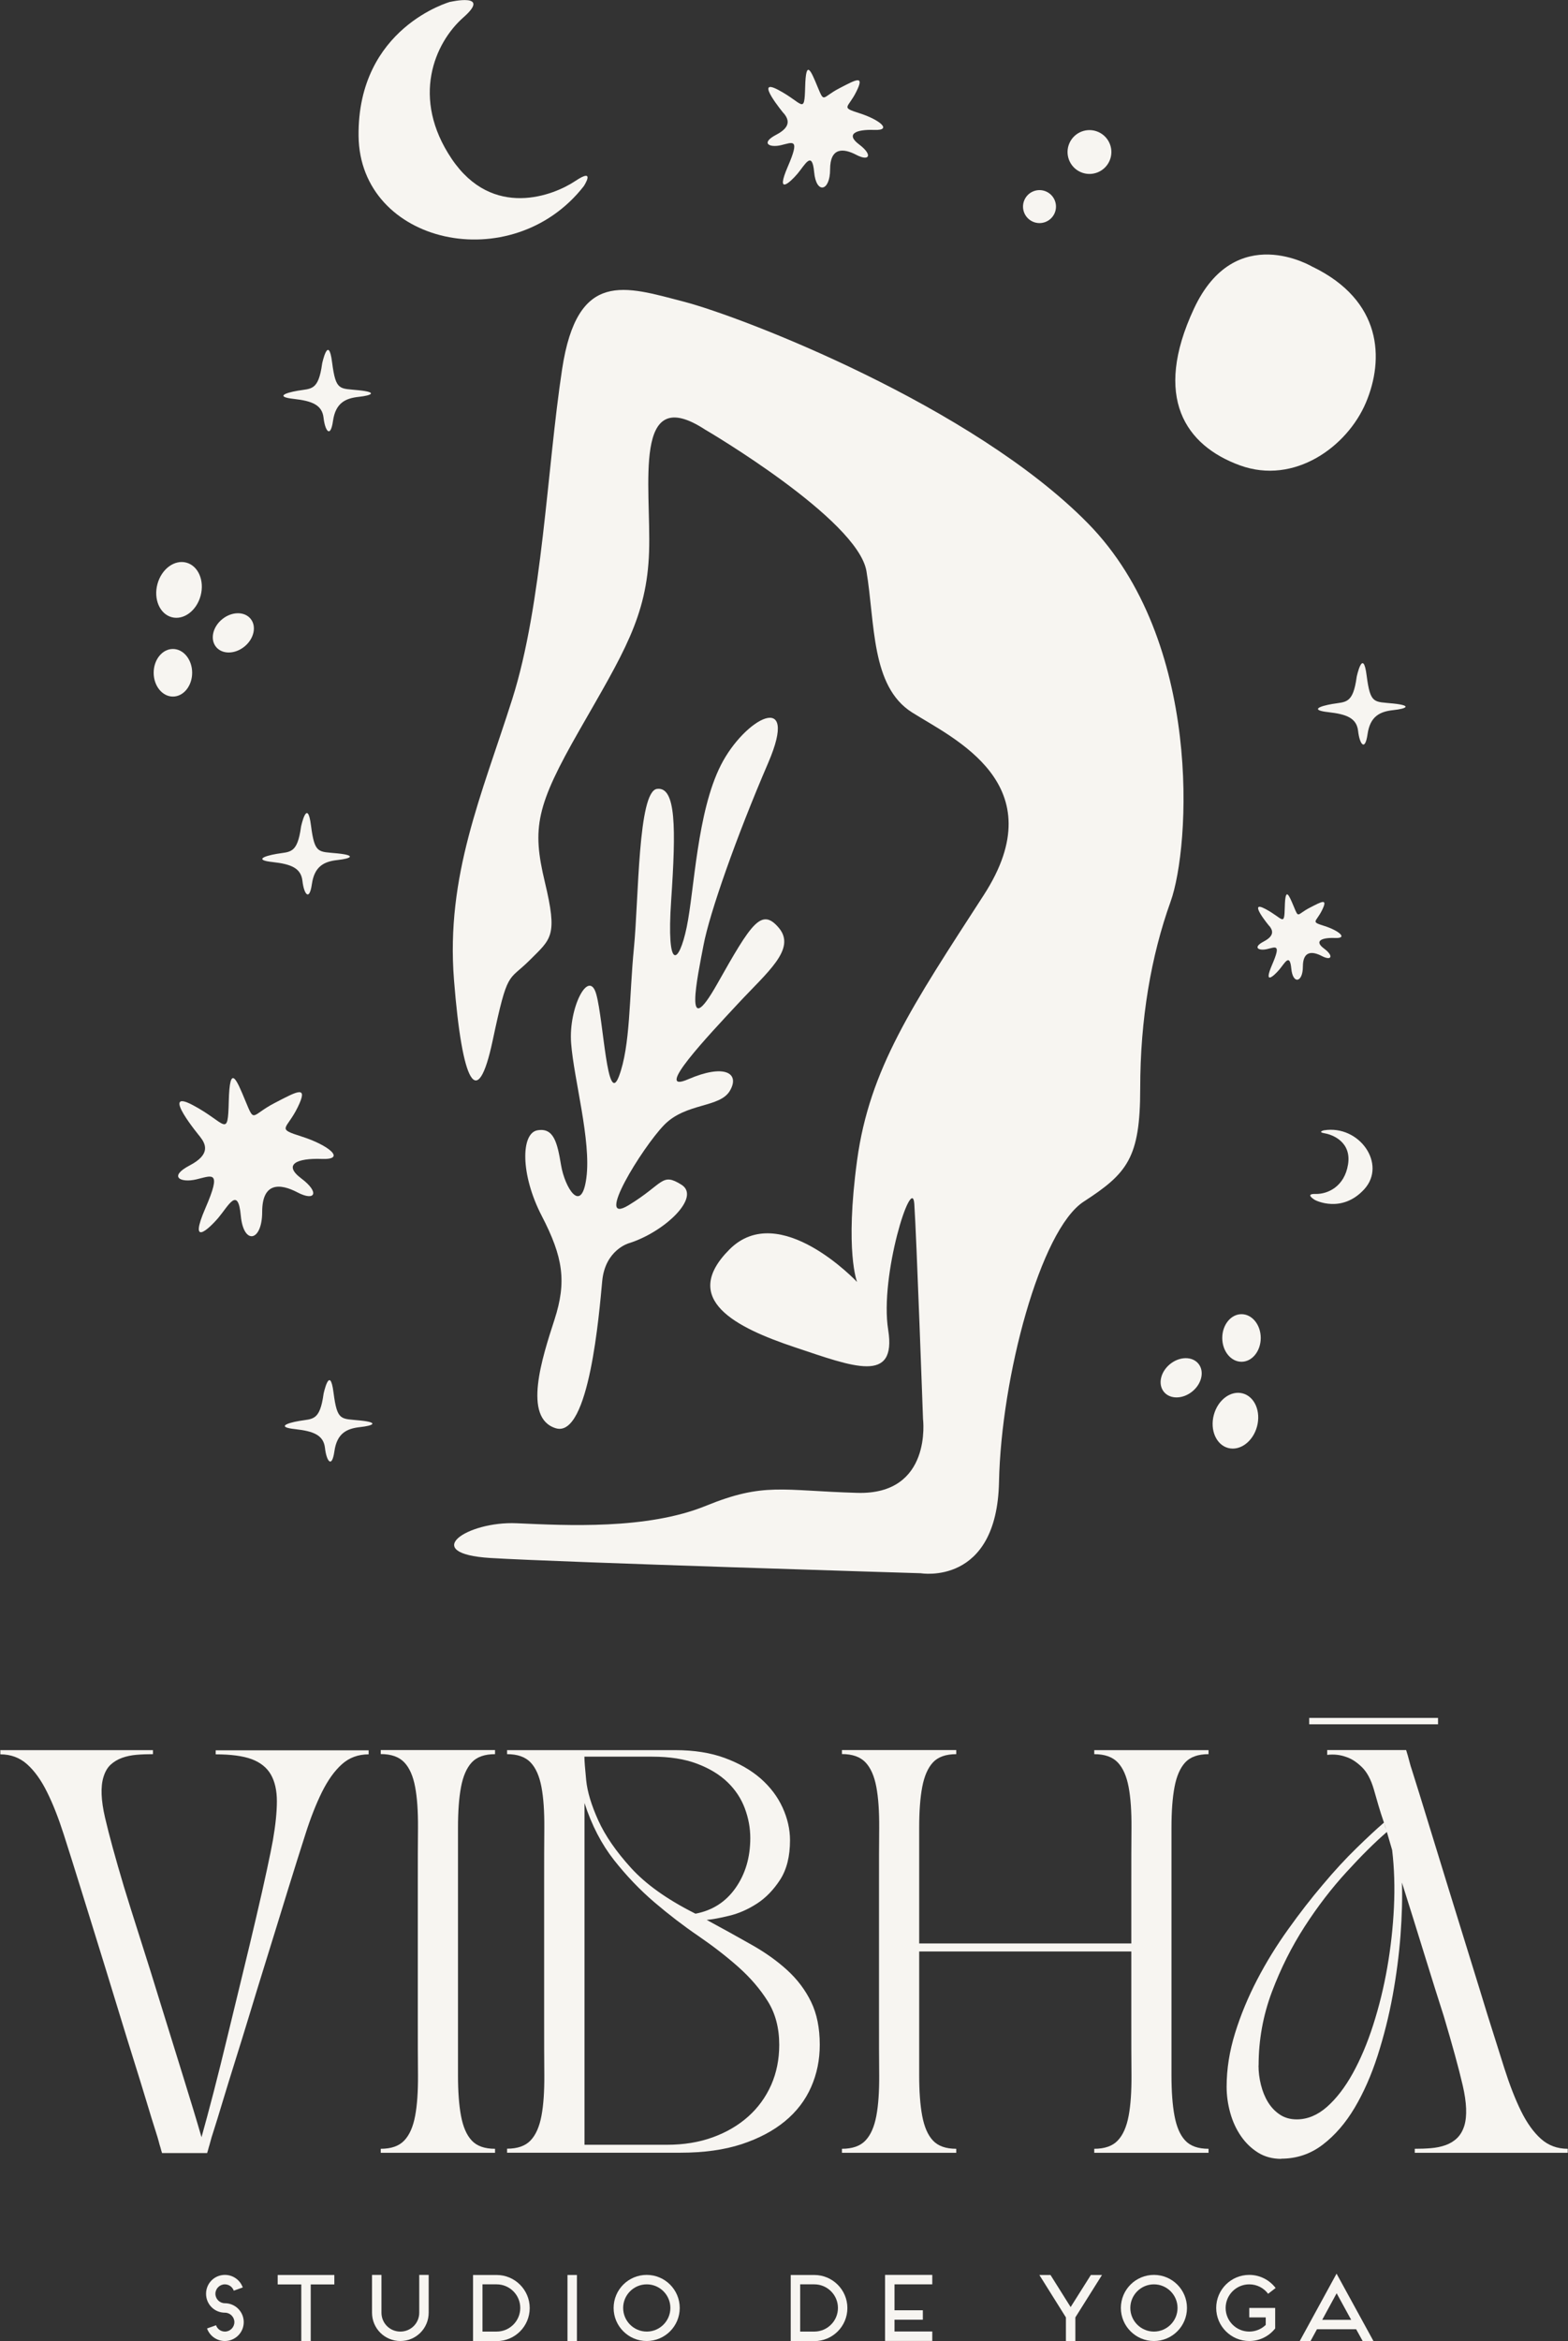 <?xml version="1.0" encoding="UTF-8"?> <svg xmlns="http://www.w3.org/2000/svg" id="Calque_2" data-name="Calque 2" viewBox="0 0 176.01 262.68"><rect x="0" y="0" width="176.01" height="262.68" fill="#333333" stroke="none"/><defs><style> .cls-1 { fill: #f7f5f1; } </style></defs><g id="Calque_1-2" data-name="Calque 1"><g><g><path class="cls-1" d="M24.18,257.38c0,.58.48,1.06,1.06,1.06,1.17,0,2.12.95,2.12,2.12s-.95,2.12-2.12,2.12c-.92,0-1.71-.59-2-1.41l1.01-.36c.14.41.53.71,1,.71.58,0,1.06-.48,1.06-1.06s-.48-1.06-1.06-1.06c-1.18,0-2.12-.94-2.12-2.12s.94-2.12,2.12-2.12c.92,0,1.71.59,2,1.41l-1.01.36c-.14-.41-.54-.71-1-.71-.58,0-1.06.48-1.06,1.06Z"></path><path class="cls-1" d="M37.53,255.27v1.06h-2.65v6.36h-1.06v-6.36h-2.65v-1.06h6.36Z"></path><path class="cls-1" d="M44.94,262.68c-1.76,0-3.18-1.42-3.18-3.18v-4.24h1.06v4.24c0,1.18.94,2.12,2.12,2.12s2.12-.94,2.12-2.12v-4.24h1.06v4.24c0,1.76-1.42,3.18-3.18,3.18Z"></path><path class="cls-1" d="M53.1,262.68v-7.41h2.65c2.04,0,3.71,1.66,3.71,3.71s-1.66,3.71-3.71,3.71h-2.65ZM55.75,261.62c1.46,0,2.65-1.19,2.65-2.65s-1.19-2.65-2.65-2.65h-1.59v5.3h1.59Z"></path><path class="cls-1" d="M64.76,262.68h-1.06v-7.41h1.06v7.41Z"></path><path class="cls-1" d="M72.59,262.68c-2.04,0-3.71-1.66-3.71-3.71s1.66-3.71,3.71-3.71,3.71,1.66,3.71,3.71-1.66,3.71-3.71,3.71ZM69.95,258.97c0,1.46,1.19,2.65,2.65,2.65s2.65-1.19,2.65-2.65-1.19-2.65-2.65-2.65-2.65,1.19-2.65,2.65Z"></path><path class="cls-1" d="M88.76,262.68v-7.41h2.65c2.04,0,3.71,1.66,3.71,3.71s-1.66,3.71-3.71,3.71h-2.65ZM91.41,261.62c1.46,0,2.65-1.19,2.65-2.65s-1.19-2.65-2.65-2.65h-1.59v5.3h1.59Z"></path><path class="cls-1" d="M100.41,256.32v2.91h3.18v1.06h-3.18v1.32h4.24v1.06h-5.3v-7.41h5.3v1.06h-4.24Z"></path><path class="cls-1" d="M123.7,255.27l-2.99,4.76v2.66h-1.06v-2.66l-2.98-4.76h1.25l2.26,3.6,2.27-3.6h1.25Z"></path><path class="cls-1" d="M129.53,262.68c-2.04,0-3.71-1.66-3.71-3.71s1.66-3.71,3.71-3.71,3.71,1.66,3.71,3.71-1.66,3.71-3.71,3.71ZM126.88,258.97c0,1.46,1.19,2.65,2.65,2.65s2.65-1.19,2.65-2.65-1.19-2.65-2.65-2.65-2.65,1.19-2.65,2.65Z"></path><path class="cls-1" d="M142.08,260.03h-1.85v-1.06h2.91v2.3c-.68.86-1.73,1.41-2.91,1.41-2.04,0-3.71-1.66-3.71-3.71s1.66-3.71,3.71-3.71c1.21,0,2.28.58,2.96,1.47l-.84.65c-.49-.65-1.25-1.06-2.12-1.06-1.46,0-2.65,1.19-2.65,2.65s1.19,2.65,2.65,2.65c.72,0,1.38-.29,1.85-.75v-.84Z"></path><path class="cls-1" d="M152.24,261.36h-4.41l-.72,1.32h-1.21l4.13-7.56,4.14,7.56h-1.21l-.73-1.32ZM151.67,260.3l-1.63-2.98-1.62,2.98h3.25Z"></path></g><g><path class="cls-1" d="M0,196.38h17.17v.45c-.63,0-1.24.02-1.83.07-.59.05-1.13.16-1.63.34-.5.18-.93.44-1.29.77s-.63.8-.81,1.4c-.33,1.08-.27,2.6.18,4.54.45,1.94,1.16,4.53,2.12,7.75.45,1.48,1.06,3.42,1.83,5.83s1.57,4.95,2.39,7.64c.83,2.68,1.65,5.32,2.46,7.93.81,2.61,1.49,4.84,2.03,6.71.39-1.38.84-3.07,1.36-5.06.51-1.99,1.04-4.1,1.58-6.35.54-2.24,1.09-4.51,1.65-6.8.56-2.29,1.07-4.43,1.54-6.44.47-2,.87-3.77,1.2-5.31.33-1.54.56-2.65.68-3.34.3-1.72.45-3.19.45-4.4s-.23-2.22-.68-3c-.45-.78-1.17-1.35-2.15-1.72-.98-.36-2.33-.54-4.04-.54v-.45h17.17v.45c-1.17,0-2.18.37-3,1.11-.83.74-1.57,1.78-2.24,3.12-.66,1.34-1.29,2.93-1.87,4.77-.59,1.84-1.23,3.87-1.92,6.1-.36,1.17-.78,2.54-1.26,4.09-.48,1.55-.99,3.18-1.51,4.88-.53,1.7-1.06,3.44-1.6,5.22-.54,1.78-1.07,3.48-1.58,5.11-.51,1.63-.98,3.14-1.4,4.54-.42,1.4-.78,2.57-1.08,3.5-.12.36-.22.69-.29.97-.08.29-.14.52-.2.7-.06.24-.12.45-.18.63h-5.06c-.06-.18-.12-.39-.18-.63-.06-.18-.13-.41-.2-.7-.08-.29-.17-.61-.29-.97-.3-.93-.66-2.1-1.08-3.5-.42-1.4-.89-2.91-1.4-4.54-.51-1.63-1.04-3.33-1.58-5.11s-1.08-3.52-1.6-5.22c-.53-1.7-1.03-3.33-1.51-4.88-.48-1.55-.9-2.91-1.27-4.09-.69-2.23-1.33-4.26-1.92-6.1-.59-1.84-1.21-3.43-1.88-4.77-.66-1.34-1.41-2.38-2.24-3.12-.83-.74-1.83-1.11-3-1.11v-.45Z"></path><path class="cls-1" d="M55.57,196.38v.45c-1.17,0-2.05.31-2.62.93-.57.62-.97,1.54-1.2,2.76-.23,1.22-.34,2.74-.34,4.56v27.78c0,1.82.11,3.34.34,4.56.23,1.22.62,2.14,1.2,2.76.57.62,1.45.93,2.62.93v.45h-12.83v-.45c1.17,0,2.06-.31,2.64-.93.59-.62.99-1.54,1.22-2.76s.33-2.74.32-4.56c-.02-1.82-.02-3.94-.02-6.35v-15.09c0-2.41,0-4.53.02-6.35.01-1.82-.09-3.34-.32-4.56s-.63-2.14-1.22-2.76c-.59-.62-1.47-.93-2.64-.93v-.45h12.83Z"></path><path class="cls-1" d="M61.08,226.52v-15.09c0-2.41,0-4.53.02-6.35.01-1.82-.09-3.34-.32-4.56s-.63-2.14-1.22-2.76c-.59-.62-1.47-.93-2.64-.93v-.45h18.88c2.11,0,3.96.29,5.56.88,1.6.59,2.94,1.36,4.02,2.3,1.08.95,1.9,2.03,2.46,3.25.56,1.22.84,2.45.84,3.68,0,1.81-.37,3.28-1.11,4.43-.74,1.14-1.61,2.04-2.62,2.69-1.01.65-2.04,1.1-3.09,1.35-1.05.26-1.9.41-2.53.47,1.78.96,3.44,1.88,4.99,2.76,1.55.87,2.9,1.83,4.04,2.87,1.14,1.04,2.04,2.23,2.69,3.57.65,1.34.97,2.94.97,4.81,0,1.69-.32,3.27-.97,4.74-.65,1.48-1.63,2.76-2.94,3.84s-2.94,1.94-4.88,2.58c-1.94.63-4.22.95-6.84.95h-19.47v-.45c1.17,0,2.06-.31,2.64-.93.59-.62.99-1.54,1.22-2.76s.33-2.74.32-4.56c-.02-1.82-.02-3.94-.02-6.35ZM65.6,197.11c0,.45.07,1.33.2,2.64s.59,2.82,1.36,4.52c.77,1.7,1.99,3.47,3.66,5.31s4.03,3.52,7.07,5.06l.18.09c1.9-.36,3.4-1.32,4.5-2.89,1.1-1.57,1.65-3.43,1.65-5.6,0-1.11-.2-2.22-.61-3.32-.41-1.1-1.05-2.08-1.94-2.94-.89-.86-2.03-1.55-3.43-2.08-1.4-.53-3.08-.79-5.04-.79h-7.59ZM65.6,240.66h9.26c1.9,0,3.61-.28,5.15-.84,1.54-.56,2.86-1.33,3.98-2.33,1.11-.99,1.97-2.18,2.58-3.55.6-1.37.9-2.87.9-4.49,0-1.9-.43-3.53-1.29-4.9-.86-1.37-1.96-2.65-3.3-3.84-1.34-1.19-2.84-2.35-4.49-3.48-1.66-1.13-3.3-2.39-4.92-3.77-1.63-1.39-3.14-2.97-4.54-4.74-1.4-1.78-2.51-3.91-3.32-6.41v38.36Z"></path><path class="cls-1" d="M107.34,196.38v.45c-1.17,0-2.05.31-2.62.93-.57.62-.97,1.54-1.2,2.76-.23,1.22-.34,2.74-.34,4.56v12.99h23.81v-6.64c0-2.41,0-4.53.02-6.35.01-1.82-.09-3.34-.32-4.56s-.63-2.14-1.22-2.76c-.59-.62-1.47-.93-2.64-.93v-.45h12.83v.45c-1.17,0-2.05.31-2.62.93-.57.62-.97,1.54-1.2,2.76-.23,1.22-.34,2.74-.34,4.56v27.78c0,1.82.11,3.34.34,4.56.23,1.22.62,2.14,1.2,2.76.57.62,1.45.93,2.62.93v.45h-12.83v-.45c1.17,0,2.06-.31,2.64-.93.59-.62.99-1.54,1.22-2.76s.33-2.74.32-4.56c-.02-1.82-.02-3.94-.02-6.35v-7.54h-23.81v13.89c0,1.82.11,3.34.34,4.56.23,1.22.62,2.14,1.2,2.76.57.62,1.45.93,2.62.93v.45h-12.83v-.45c1.17,0,2.06-.31,2.64-.93.59-.62.99-1.54,1.22-2.76s.33-2.74.32-4.56c-.02-1.82-.02-3.94-.02-6.35v-15.09c0-2.41,0-4.53.02-6.35.01-1.82-.09-3.34-.32-4.56s-.63-2.14-1.22-2.76c-.59-.62-1.47-.93-2.64-.93v-.45h12.83Z"></path><path class="cls-1" d="M143.84,242.24c-.99,0-1.87-.23-2.62-.7-.75-.47-1.39-1.08-1.92-1.85-.53-.77-.93-1.63-1.2-2.6s-.41-1.94-.41-2.94c0-1.99.32-4,.95-6.03s1.46-4.03,2.48-5.99c1.02-1.96,2.18-3.84,3.48-5.65,1.29-1.81,2.59-3.48,3.89-5.01,1.29-1.54,2.55-2.9,3.77-4.09,1.22-1.19,2.25-2.15,3.09-2.87-.24-.69-.45-1.35-.63-1.97-.18-.62-.35-1.2-.5-1.74-.33-1.14-.79-1.99-1.38-2.55-.59-.56-1.17-.93-1.74-1.11-.66-.24-1.37-.32-2.12-.23v-.54h8.86c.06.18.12.38.18.59.06.21.13.46.2.74.07.29.17.61.29.97.45,1.42,1.04,3.31,1.76,5.67.72,2.36,1.49,4.86,2.3,7.48.81,2.62,1.61,5.2,2.39,7.73.78,2.53,1.45,4.68,1.99,6.46.69,2.2,1.33,4.22,1.92,6.08.59,1.85,1.21,3.45,1.87,4.79.66,1.34,1.41,2.38,2.24,3.12.83.74,1.83,1.11,3,1.11v.45h-17.17v-.45c.63,0,1.24-.02,1.83-.07.59-.05,1.13-.16,1.63-.34.5-.18.93-.44,1.29-.79.36-.35.63-.81.81-1.38.33-1.08.27-2.6-.18-4.54-.45-1.94-1.16-4.52-2.12-7.75-.6-1.87-1.32-4.15-2.15-6.84-.83-2.7-1.68-5.41-2.55-8.16.06,1.75,0,3.72-.16,5.92-.17,2.2-.46,4.45-.88,6.75-.42,2.3-.99,4.56-1.69,6.75-.71,2.2-1.57,4.15-2.58,5.85-1.01,1.7-2.2,3.08-3.57,4.13-1.37,1.05-2.93,1.58-4.68,1.58ZM141.27,231.76c0,.72.09,1.45.27,2.17s.44,1.37.79,1.94c.35.57.79,1.04,1.33,1.4.54.36,1.17.54,1.9.54,1.2,0,2.33-.47,3.39-1.4,1.05-.93,2.02-2.18,2.89-3.75.87-1.57,1.64-3.38,2.3-5.44.66-2.06,1.19-4.21,1.58-6.44.39-2.23.64-4.48.75-6.75.11-2.27.04-4.42-.2-6.44-.15-.51-.3-1.02-.45-1.54-.15-.51-.3-1.02-.45-1.54.09.39.2.74.32,1.04-1.36,1.17-2.87,2.67-4.54,4.5-1.67,1.82-3.24,3.86-4.7,6.12-1.46,2.26-2.69,4.71-3.68,7.34-.99,2.64-1.49,5.38-1.49,8.24ZM146.96,192.76h14.46v.72h-14.46v-.72Z"></path></g><path class="cls-1" d="M79.21,48.24s17.07,10,18.05,15.85c.98,5.85.49,12.93,5.12,15.85,4.63,2.93,16.1,8.05,8.05,20.49-8.05,12.44-12.82,19.51-14.22,29.76-1.39,10.24,0,13.66,0,13.66,0,0-8.71-9.27-14.32-3.66-5.61,5.61.73,8.78,7.32,10.98,6.59,2.2,11.46,4.15,10.49-1.95-.98-6.1,2.68-17.56,2.93-14.15.24,3.41.98,24.15.98,24.15,0,0,1.08,8.54-7.39,8.29-8.47-.24-10.42-1.22-17,1.46s-15.61,2.2-21.22,1.95-10.98,3.41-2.93,3.9c8.05.49,48.29,1.71,48.29,1.71,0,0,8.54,1.46,8.78-10.24.24-11.71,4.63-28.29,9.51-31.46,4.88-3.17,6.34-4.88,6.34-12.68,0-7.8,1.22-14.88,3.41-20.98,2.2-6.1,3.66-29.27-9.27-42.44-12.93-13.17-38.78-23.17-45.37-24.88-6.59-1.71-11.95-3.66-13.66,7.56-1.71,11.22-2.2,26.34-5.61,37.07-3.41,10.73-7.45,19.76-6.53,31.46.92,11.71,2.63,14.88,4.34,6.83,1.71-8.05,1.71-6.59,4.15-9.02,2.44-2.44,3.17-2.68,1.71-8.78-1.46-6.1-.98-8.54,3.9-17.07,4.88-8.54,7.56-12.68,7.8-20,.24-7.32-1.93-19.11,6.34-13.66Z"></path><ellipse class="cls-1" cx="19.41" cy="75.49" rx="2.16" ry="2.67"></ellipse><ellipse class="cls-1" cx="26.19" cy="71.01" rx="2.5" ry="1.98" transform="translate(-38.95 32.48) rotate(-39.15)"></ellipse><ellipse class="cls-1" cx="20.1" cy="66.19" rx="3.17" ry="2.51" transform="translate(-49.04 68.5) rotate(-75.02)"></ellipse><ellipse class="cls-1" cx="139.36" cy="150.13" rx="2.16" ry="2.67"></ellipse><ellipse class="cls-1" cx="132.59" cy="154.61" rx="2.5" ry="1.98" transform="translate(-67.85 118.41) rotate(-39.15)"></ellipse><ellipse class="cls-1" cx="138.68" cy="159.43" rx="3.17" ry="2.51" transform="translate(-51.18 252.17) rotate(-75.02)"></ellipse><circle class="cls-1" cx="116.68" cy="23.18" r="1.85" transform="translate(48.34 120.55) rotate(-66.17)"></circle><circle class="cls-1" cx="122.29" cy="17.06" r="2.46" transform="translate(57.28 122.03) rotate(-66.17)"></circle><path class="cls-1" d="M147.37,29.96s-8.7-5.29-13.35,4.68c-4.65,9.97-.94,15.36,5.17,17.58,6.11,2.22,12.04-2.1,14.13-7.03,2.09-4.93,1.81-11.46-5.95-15.24Z"></path><path class="cls-1" d="M22.45,127.54s-4.59-5.53-.83-3.55c3.76,1.98,3.95,3.84,4.06-.43.11-4.27.84-2.52,1.88,0s.63,1.58,3.24.22,3.86-2.07,2.61.48c-1.25,2.55-2.47,2.34.49,3.28,2.95.94,5.04,2.61,2.22,2.5-2.82-.1-4.38.63-2.3,2.19,2.09,1.57,1.57,2.61-.42,1.57-1.98-1.04-3.97-1.15-3.97,2.19,0,3.34-2.09,3.76-2.4.42-.31-3.34-1.36-1.15-2.5.21-1.15,1.36-3.37,3.34-1.48-1.04,1.9-4.38.75-3.65-1.03-3.24s-3.13-.31-.73-1.57c2.4-1.25,1.8-2.42,1.15-3.24Z"></path><path class="cls-1" d="M87.97,12.72s-3.42-4.12-.62-2.64,2.94,2.86,3.03-.32c.08-3.18.63-1.87,1.4,0,.78,1.87.47,1.17,2.41.16,1.94-1.01,2.88-1.54,1.94.35-.93,1.9-1.84,1.74.36,2.44,2.2.7,3.75,1.94,1.66,1.87-2.1-.08-3.26.47-1.71,1.63,1.55,1.17,1.17,1.94-.31,1.17-1.48-.78-2.95-.85-2.95,1.63,0,2.49-1.56,2.8-1.79.31s-1.01-.85-1.86.16c-.85,1.01-2.51,2.49-1.1-.78,1.41-3.26.56-2.72-.76-2.41-1.32.31-2.33-.23-.54-1.17,1.79-.93,1.34-1.8.85-2.41Z"></path><path class="cls-1" d="M142.47,103.9s-2.48-2.99-.45-1.92c2.03,1.07,2.14,2.07,2.2-.23.06-2.31.45-1.36,1.02,0,.56,1.36.34.85,1.75.12,1.41-.73,2.09-1.12,1.41.26s-1.33,1.27.26,1.77,2.72,1.41,1.2,1.35-2.37.34-1.24,1.18.85,1.41-.23.85c-1.07-.56-2.14-.62-2.14,1.18,0,1.8-1.13,2.03-1.3.23-.17-1.8-.73-.62-1.35.11-.62.73-1.82,1.8-.8-.56,1.02-2.37.4-1.97-.55-1.75-.96.23-1.69-.17-.39-.85,1.3-.68.97-1.31.62-1.75Z"></path><path class="cls-1" d="M33.79,92.77s.71-3.37,1.12-.13c.42,3.24.83,2.89,2.99,3.12,2.15.22,1.48.58,0,.74-1.48.16-2.6.67-2.89,2.7-.29,2.02-.9,1.09-1.06-.35-.16-1.45-1.28-1.89-3.34-2.12-2.06-.22-1.06-.66.45-.92,1.51-.26,2.31.02,2.73-3.03Z"></path><path class="cls-1" d="M36.16,40.8s.71-3.37,1.12-.13c.42,3.24.83,2.89,2.99,3.12,2.15.22,1.48.58,0,.74-1.48.16-2.6.67-2.89,2.7-.29,2.02-.9,1.09-1.06-.35s-1.28-1.89-3.34-2.12-1.06-.66.45-.92c1.51-.26,2.31.02,2.73-3.03Z"></path><path class="cls-1" d="M152.29,75.95s.71-3.37,1.12-.13c.42,3.24.83,2.89,2.99,3.12s1.48.58,0,.74c-1.48.16-2.6.67-2.89,2.7-.29,2.02-.9,1.09-1.06-.35-.16-1.45-1.28-1.89-3.34-2.12s-1.06-.66.45-.92c1.51-.26,2.31.02,2.73-3.03Z"></path><path class="cls-1" d="M36.32,156.4s.71-3.37,1.12-.13c.42,3.24.83,2.89,2.99,3.12,2.15.22,1.48.58,0,.74-1.48.16-2.6.67-2.89,2.7s-.9,1.09-1.06-.35c-.16-1.45-1.28-1.89-3.34-2.12-2.06-.22-1.06-.66.45-.92s2.31.02,2.73-3.03Z"></path><path class="cls-1" d="M50.55.2s-10.43,2.88-10.3,15.06c.14,12.17,17.21,15.96,25.28,5.63,0,0,1.43-2.18-.97-.57-2.4,1.61-9.26,4.32-13.86-2.5-4.6-6.83-1.91-13.02,1.31-15.86,3.22-2.83-1.46-1.75-1.46-1.75Z"></path><path class="cls-1" d="M147.65,134.67s2.97,1.54,5.5-1.24c2.53-2.79-.54-7.24-4.54-6.6,0,0-.78.19.1.34s3.01.97,2.61,3.48c-.4,2.52-2.31,3.35-3.64,3.32-1.33-.04-.04.7-.04.7Z"></path><path class="cls-1" d="M70.59,139.5s-2.66.74-2.99,4.24c-.33,3.49-1.46,17.66-5.21,16.52-3.75-1.14-1.53-7.92-.15-12.18,1.38-4.27.98-7-1.43-11.65-2.41-4.65-2.34-9.27-.49-9.6s2.24,1.4,2.66,3.91c.42,2.51,2.29,5.6,2.84,1.43.56-4.17-1.41-11.1-1.71-15.11-.31-4.01,2.01-8.48,2.83-5.47.82,3,1.21,12.64,2.53,9.2,1.31-3.44,1.15-8.94,1.69-14.44s.45-17.55,2.59-17.83c2.14-.28,2.14,4.37,1.59,12.5-.55,8.12.87,7.21,1.74,3.03.87-4.18,1.15-12.9,3.84-18.2,2.69-5.3,8.89-8.56,5.31-.25-3.58,8.31-6.59,16.89-7.26,20.46-.68,3.57-2.3,11.14,1.54,4.34,3.84-6.8,4.96-8.62,6.93-6.27,1.96,2.36-1.29,4.93-4.59,8.48-3.3,3.55-9.64,10.24-5.6,8.49,4.04-1.75,5.83-.71,4.7,1.26-1.12,1.98-4.95,1.34-7.41,3.88-2.46,2.54-7.92,11.4-3.97,8.99,3.95-2.41,3.68-3.7,5.92-2.3,2.24,1.4-1.93,5.33-5.9,6.57Z"></path></g></g></svg> 